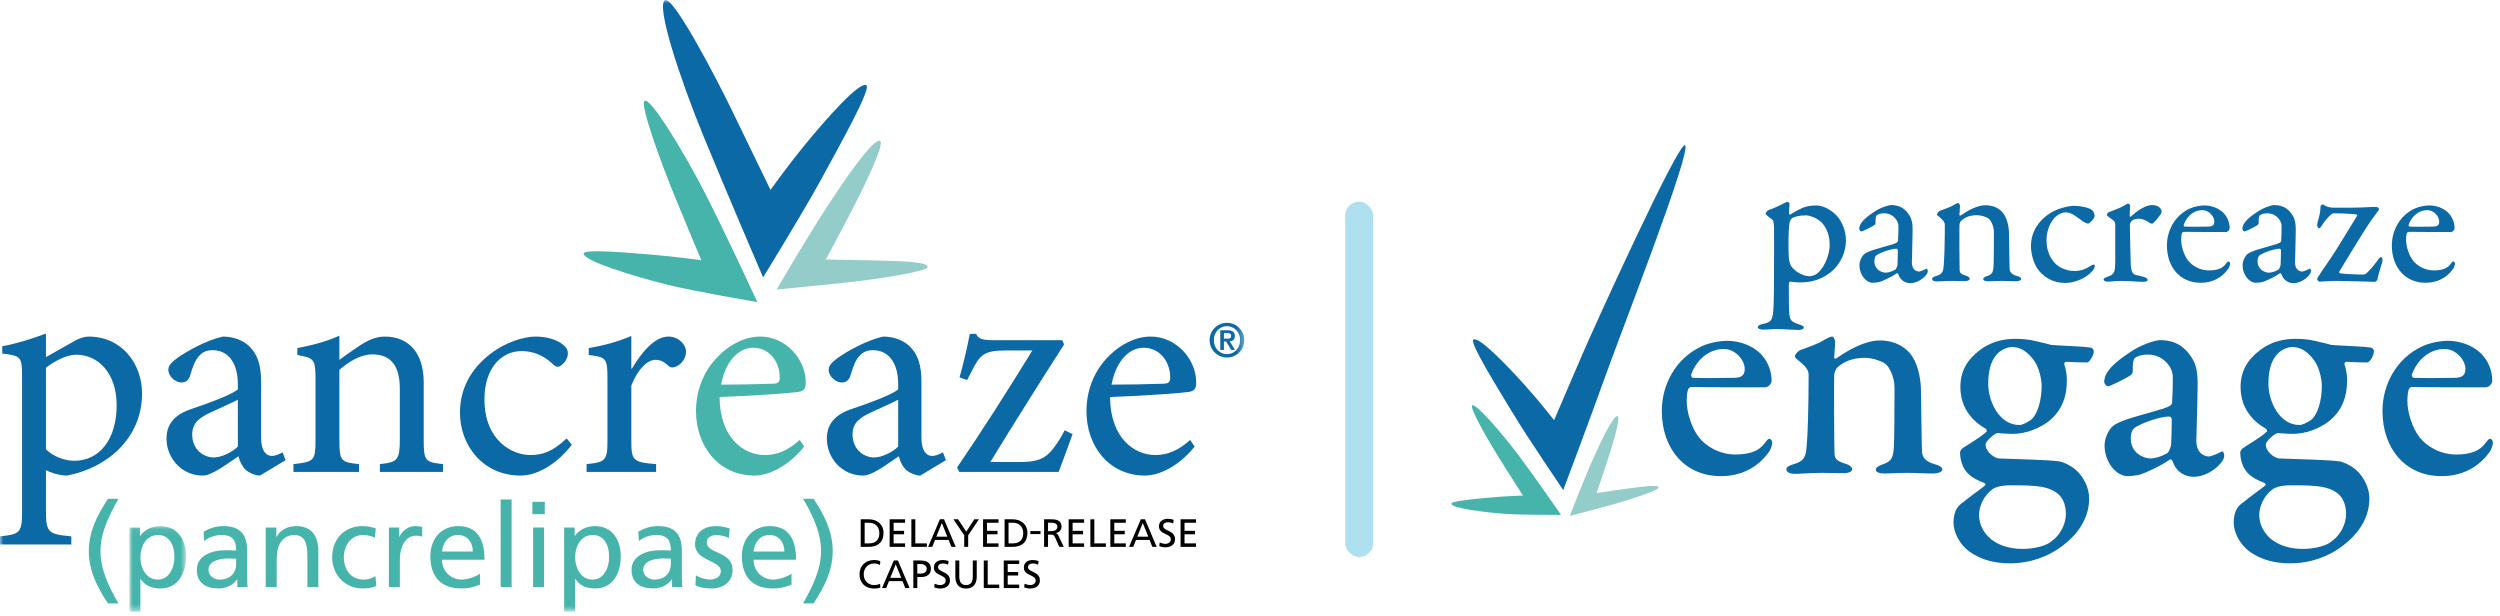 <?xml version="1.0" encoding="UTF-8"?>
<svg width="365px" height="90px" viewBox="0 0 365 90" version="1.1" xmlns="http://www.w3.org/2000/svg" xmlns:xlink="http://www.w3.org/1999/xlink">
    <title>artwork_header-logo-lockup</title>
    <defs>
        <polygon id="path-1" points="0.001 0.057 8.268 0.057 8.268 12.535 0.001 12.535"></polygon>
        <polygon id="path-3" points="0 89.289 181.672 89.289 181.672 0 0 0"></polygon>
    </defs>
    <g id="Symbols" stroke="none" stroke-width="1" fill="none" fill-rule="evenodd">
        <g id="PA-HCP-Header-Logged-In" transform="translate(-218, -30)">
            <g id="artwork_header-logo-lockup" transform="translate(218, 30)">
                <g id="Group-3">
                    <g id="Group-2" transform="translate(211.899, 21.19)">
                        <g id="Group">
                            <path d="M16.335,50.363 C16.335,50.363 20.202,40.095 22.562,33.508 C25.023,26.64 35.196,0.613 34.11,0.008 C33.165,-0.519 20.973,26.259 19.132,30.538 C17.186,35.063 14.998,40.154 14.998,40.154 C14.998,40.154 13.114,37.713 10.732,35.053 C8.13,32.147 4.024,27.905 3.22,28.387 C2.582,28.769 6.696,35.355 9.058,39.265 C11.202,42.811 16.335,50.363 16.335,50.363" id="Fill-10" fill="#0B69A5"></path>
                            <path d="M17.795,54.599 C17.795,54.599 19.317,49.673 20.419,46.575 C21.521,43.48 23.177,39.321 23.769,39.58 C24.24,39.786 23.23,44.23 22.63,46.535 C22.08,48.655 21.472,50.981 21.472,50.981 C21.472,50.981 23.532,50.536 25.368,50.143 C27.917,49.599 30.355,49.086 30.461,49.535 C30.558,49.946 26.276,51.661 23.951,52.485 C22.115,53.134 17.795,54.599 17.795,54.599" id="Fill-21" fill="#94CCCA" transform="translate(24.129, 47.084) rotate(4) translate(-24.129, -47.084) "></path>
                            <path d="M16.01,53.98 C16.01,53.98 12.277,48.567 9.777,45.234 C7.277,41.901 3.465,37.561 3.033,38.005 C2.632,38.413 5.633,43.548 7.108,45.897 C8.528,48.157 10.449,51.16 10.449,51.16 C10.449,51.16 8.013,51.242 6.136,51.411 C3.822,51.62 -0.034,51.935 0,52.356 C0.053,53.01 4.726,53.6 7.878,53.831 C10.339,54.013 16.01,53.98 16.01,53.98" id="Fill-22" fill="#47B4AB"></path>
                        </g>
                        <path d="M39.338,48.327 C42.352,48.327 44.841,47.035 46.467,44.642 C46.611,44.355 46.85,43.829 46.85,43.446 C46.85,43.255 46.707,42.872 46.419,42.872 C46.228,42.872 45.989,43.207 45.797,43.446 C44.984,44.642 43.549,45.169 41.491,45.169 C39.194,45.169 37.185,44.02 36.084,42.585 C35.079,41.245 34.362,39.044 34.362,37.369 C34.362,36.843 34.41,36.077 34.553,35.695 C34.601,35.503 34.84,35.312 34.984,35.312 C37.185,35.36 45.271,35.36 45.797,35.36 C46.324,35.36 46.754,34.738 46.754,34.451 C46.754,32.776 46.085,31.388 45.08,30.384 C43.836,29.187 41.97,28.565 40.247,28.565 C39.338,28.565 37.759,28.805 36.515,29.379 C32.735,31.149 30.725,34.977 30.725,38.805 C30.725,44.355 34.123,48.327 39.338,48.327 Z M35.271,33.972 C35.127,33.972 34.936,33.685 35.032,33.446 C35.845,31.245 37.663,29.762 39.769,29.762 C41.443,29.762 42.831,31.341 42.831,32.68 C42.831,33.685 42.257,33.972 41.204,33.972 C38.812,34.02 36.515,34.02 35.271,33.972 Z M50.152,47.992 C50.965,47.992 52.448,47.848 54.219,47.848 C55.224,47.848 56.659,47.896 57.281,47.896 C57.999,47.896 58.525,47.657 58.525,47.322 C58.525,47.035 58.142,46.7 57.664,46.556 C56.181,46.126 55.989,45.743 55.941,45.073 C55.893,44.499 55.846,34.211 55.893,33.589 C55.893,33.207 56.181,32.585 56.372,32.441 C57.185,31.723 58.382,31.053 60.391,31.053 C61.444,31.053 62.879,31.532 63.406,31.963 C63.932,32.393 64.697,33.829 64.697,35.36 L64.697,36.381 C64.695,38.56 64.682,42.8 64.602,44.116 C64.506,45.695 64.219,46.126 63.118,46.556 C62.496,46.748 61.97,47.035 61.97,47.37 C61.97,47.8 62.64,47.944 63.166,47.944 C63.788,47.944 65.367,47.848 66.564,47.848 C67.903,47.848 69.147,47.944 70.296,47.944 C71.013,47.944 71.683,47.705 71.683,47.37 C71.683,47.083 71.396,46.795 70.487,46.556 C69.291,46.221 68.812,45.599 68.717,44.882 C68.669,44.212 68.573,37.13 68.573,36.173 C68.573,33.781 67.999,31.58 66.898,30.336 C66.229,29.57 64.889,28.517 62.544,28.517 C60.487,28.517 58.094,29.809 56.181,31.149 C56.133,31.149 55.893,31.245 55.893,31.006 C55.893,30.575 56.037,29.379 56.037,28.661 C56.037,28.47 55.798,27.943 55.606,27.943 C55.367,27.943 54.841,28.183 54.314,28.517 C53.645,28.948 51.826,29.618 50.965,29.905 C50.63,30.049 50.152,30.527 50.152,30.862 C50.152,31.006 50.343,31.197 50.965,31.675 C51.97,32.537 52.161,33.015 52.161,33.542 C52.161,38.374 52.018,42.489 51.874,43.925 C51.731,45.647 51.491,46.126 49.912,46.604 C49.386,46.748 48.908,46.987 48.908,47.322 C48.908,47.752 49.434,47.992 50.152,47.992 Z M81.588,61.054 C83.406,61.054 85.942,60.671 88.526,58.997 C90.535,57.657 93.119,55.217 93.119,51.58 C93.119,50.241 92.449,48.47 91.062,47.322 C90.248,46.652 89.196,46.221 88.765,46.173 C87.234,45.934 82.066,45.838 79.913,45.743 C79.387,45.695 77.999,44.882 77.999,43.685 C77.999,43.303 78.956,42.393 79.435,42.154 C79.578,42.011 79.817,42.011 80.105,42.058 C80.439,42.106 81.54,42.154 81.827,42.154 C82.975,42.154 85.081,41.915 87.186,40.336 C89.004,38.901 89.866,36.939 89.866,34.307 C89.866,33.494 89.722,32.68 89.483,32.01 C89.435,31.867 89.578,31.628 89.77,31.628 C90.966,31.723 92.593,31.723 92.88,31.723 C93.071,31.723 93.789,30.814 93.789,30.096 C93.789,29.905 93.646,29.618 93.358,29.57 C92.402,29.379 88.909,29.283 87.808,29.187 C87.473,29.187 87.043,28.996 86.516,28.9 C85.129,28.565 84.172,28.278 82.306,28.278 C80.296,28.278 78.573,28.852 77.186,29.905 C75.32,31.293 74.315,33.015 74.315,35.312 C74.315,38.805 76.612,40.623 77.999,41.389 C78.143,41.532 78.238,41.724 78.143,41.819 C77.377,42.633 75.176,43.829 74.506,44.355 C74.411,44.451 74.267,44.738 74.267,44.834 C74.267,46.413 74.937,47.705 75.942,48.374 C76.564,48.853 77.473,49.188 77.856,49.331 C77.951,49.475 78.047,49.571 77.951,49.666 C77.329,50.193 75.846,51.197 74.698,52.154 C74.219,52.489 73.31,53.111 73.31,55.121 C73.31,56.509 74.171,58.231 75.559,59.284 C77.521,60.719 79.674,61.054 81.588,61.054 Z M82.928,40.862 C79.961,40.862 78.382,37.369 78.382,34.881 C78.382,32.728 78.861,31.436 79.578,30.623 C80.009,30.049 81.014,29.474 81.875,29.474 C83.167,29.474 84.219,30.24 85.129,31.532 C85.894,32.632 86.181,34.355 86.181,35.168 C86.181,37.178 85.607,39.427 84.507,40.192 C83.837,40.623 83.263,40.862 82.928,40.862 Z M83.406,58.949 C81.684,58.949 80.009,58.518 78.765,57.513 C77.76,56.652 77.042,55.456 77.042,53.973 C77.042,52.824 77.664,51.197 79.052,50.193 C79.339,50.001 80.152,49.666 81.588,49.666 C83.693,49.666 85.081,49.666 86.468,49.953 C87.617,50.193 88.526,50.719 89.004,51.389 C89.578,52.107 89.722,53.207 89.722,53.829 C89.722,55.169 89.052,56.987 87.186,58.135 C86.516,58.518 85.129,58.949 83.406,58.949 Z M108.383,48.422 C110.679,48.422 112.833,46.317 112.833,45.408 C112.833,45.36 112.833,45.025 112.737,44.882 C112.641,44.738 112.593,44.69 112.45,44.738 C111.876,45.073 110.823,45.456 110.632,45.456 C110.153,45.456 108.766,45.169 108.766,43.159 C108.766,42.633 108.957,36.699 108.957,34.833 C108.957,32.776 108.622,31.771 107.952,30.814 C107.234,29.762 105.99,28.47 103.502,28.47 C102.641,28.47 100.488,29.235 99.005,30.288 C96.612,31.867 95.32,33.207 95.32,34.546 C95.32,34.833 95.607,35.216 95.894,35.216 C96.134,35.216 98.765,33.924 99.244,33.542 C99.339,33.446 99.483,33.207 99.483,33.063 C99.435,31.963 99.579,31.197 99.818,31.053 C100.153,30.814 100.775,30.575 101.684,30.575 C104.029,30.575 105.321,32.537 105.321,33.733 C105.368,34.307 105.273,37.178 105.225,37.609 C105.225,37.896 104.938,38.135 103.933,38.47 C102.88,38.805 98.957,39.857 98.191,40.192 C97.521,40.479 96.756,40.719 96.277,41.341 C95.751,42.011 95.368,42.968 95.368,43.829 C95.368,46.269 97.043,48.327 98.765,48.327 C99.1,48.327 100.201,48.231 100.727,48.039 C101.253,47.848 103.263,47.035 104.938,45.886 C105.033,45.838 105.225,45.982 105.273,46.078 C105.847,47.848 107.234,48.422 108.383,48.422 Z M102.067,45.743 C101.11,45.743 99.196,44.977 99.196,42.872 C99.196,41.676 99.579,41.341 100.105,41.054 C101.301,40.384 103.598,39.618 104.842,39.618 C104.986,39.618 105.177,39.857 105.177,40.001 C105.177,41.102 105.129,42.824 105.081,43.829 C105.033,43.972 104.794,44.834 104.507,44.977 C103.694,45.456 102.737,45.743 102.067,45.743 Z M122.498,61.054 C124.316,61.054 126.852,60.671 129.436,58.997 C131.446,57.657 134.029,55.217 134.029,51.58 C134.029,50.241 133.359,48.47 131.972,47.322 C131.158,46.652 130.106,46.221 129.675,46.173 C128.144,45.934 122.976,45.838 120.823,45.743 C120.297,45.695 118.909,44.882 118.909,43.685 C118.909,43.303 119.866,42.393 120.345,42.154 C120.488,42.011 120.728,42.011 121.015,42.058 C121.35,42.106 122.45,42.154 122.737,42.154 C123.886,42.154 125.991,41.915 128.096,40.336 C129.914,38.901 130.776,36.939 130.776,34.307 C130.776,33.494 130.632,32.68 130.393,32.01 C130.345,31.867 130.489,31.628 130.68,31.628 C131.876,31.723 133.503,31.723 133.79,31.723 C133.982,31.723 134.699,30.814 134.699,30.096 C134.699,29.905 134.556,29.618 134.269,29.57 C133.312,29.379 129.819,29.283 128.718,29.187 C128.383,29.187 127.953,28.996 127.426,28.9 C126.039,28.565 125.082,28.278 123.216,28.278 C121.206,28.278 119.484,28.852 118.096,29.905 C116.23,31.293 115.225,33.015 115.225,35.312 C115.225,38.805 117.522,40.623 118.909,41.389 C119.053,41.532 119.149,41.724 119.053,41.819 C118.287,42.633 116.086,43.829 115.416,44.355 C115.321,44.451 115.177,44.738 115.177,44.834 C115.177,46.413 115.847,47.705 116.852,48.374 C117.474,48.853 118.383,49.188 118.766,49.331 C118.862,49.475 118.957,49.571 118.862,49.666 C118.239,50.193 116.756,51.197 115.608,52.154 C115.129,52.489 114.22,53.111 114.22,55.121 C114.22,56.509 115.082,58.231 116.469,59.284 C118.431,60.719 120.584,61.054 122.498,61.054 Z M123.838,40.862 C120.871,40.862 119.292,37.369 119.292,34.881 C119.292,32.728 119.771,31.436 120.488,30.623 C120.919,30.049 121.924,29.474 122.785,29.474 C124.077,29.474 125.13,30.24 126.039,31.532 C126.804,32.632 127.091,34.355 127.091,35.168 C127.091,37.178 126.517,39.427 125.417,40.192 C124.747,40.623 124.173,40.862 123.838,40.862 Z M124.316,58.949 C122.594,58.949 120.919,58.518 119.675,57.513 C118.67,56.652 117.952,55.456 117.952,53.973 C117.952,52.824 118.574,51.197 119.962,50.193 C120.249,50.001 121.063,49.666 122.498,49.666 C124.603,49.666 125.991,49.666 127.378,49.953 C128.527,50.193 129.436,50.719 129.914,51.389 C130.489,52.107 130.632,53.207 130.632,53.829 C130.632,55.169 129.962,56.987 128.096,58.135 C127.426,58.518 126.039,58.949 124.316,58.949 Z M144.556,48.327 C147.57,48.327 150.058,47.035 151.685,44.642 C151.829,44.355 152.068,43.829 152.068,43.446 C152.068,43.255 151.925,42.872 151.637,42.872 C151.446,42.872 151.207,43.207 151.015,43.446 C150.202,44.642 148.767,45.169 146.709,45.169 C144.412,45.169 142.403,44.02 141.302,42.585 C140.297,41.245 139.58,39.044 139.58,37.369 C139.58,36.843 139.628,36.077 139.771,35.695 C139.819,35.503 140.058,35.312 140.202,35.312 C142.403,35.36 150.489,35.36 151.015,35.36 C151.542,35.36 151.972,34.738 151.972,34.451 C151.972,32.776 151.303,31.388 150.298,30.384 C149.054,29.187 147.188,28.565 145.465,28.565 C144.556,28.565 142.977,28.805 141.733,29.379 C137.953,31.149 135.943,34.977 135.943,38.805 C135.943,44.355 139.341,48.327 144.556,48.327 Z M140.489,33.972 C140.345,33.972 140.154,33.685 140.25,33.446 C141.063,31.245 142.881,29.762 144.987,29.762 C146.661,29.762 148.049,31.341 148.049,32.68 C148.049,33.685 147.475,33.972 146.422,33.972 C144.03,34.02 141.733,34.02 140.489,33.972 Z" id="engage" fill="#0B69A5" fill-rule="nonzero"></path>
                        <path d="M50.719,26.986 C51.074,26.986 51.457,26.85 51.457,26.631 C51.457,26.439 51.211,26.303 50.664,26.139 C49.625,25.811 49.434,25.455 49.352,24.717 C49.27,23.979 49.27,22.666 49.27,20.288 C49.27,20.151 49.352,19.932 49.461,19.932 C49.789,19.987 50.364,20.042 50.938,20.042 C52.113,20.042 53.754,19.823 55.258,18.647 C56.953,17.362 57.609,15.421 57.609,13.917 C57.609,12.413 56.98,11.101 56.297,10.335 C55.504,9.46 54.273,8.804 53.262,8.804 C52.469,8.804 51.703,8.968 51.266,9.159 C50.883,9.324 50.145,9.706 49.516,10.116 C49.407,10.198 49.297,10.062 49.297,9.98 C49.325,9.542 49.325,9.05 49.379,8.585 C49.379,8.476 49.161,8.257 49.078,8.257 C49.024,8.257 48.805,8.367 48.532,8.503 C47.985,8.804 46.754,9.351 46.29,9.488 C46.153,9.542 45.879,9.87 45.879,9.98 C45.879,10.144 46.235,10.417 46.891,10.909 C46.973,10.964 47.083,11.128 47.11,12.167 C47.137,13.671 47.11,15.913 47.11,17.772 C47.11,20.561 47.083,22.776 47.028,23.705 C46.918,25.565 46.782,25.838 45.36,26.139 C44.923,26.221 44.731,26.439 44.731,26.549 C44.731,26.822 45.114,26.932 45.524,26.932 C46.426,26.932 46.727,26.85 47.383,26.85 C48.45,26.85 50.09,26.986 50.719,26.986 Z M52.25,19.139 C51.594,19.139 50.309,18.674 49.598,17.635 C49.434,17.389 49.325,16.925 49.27,16.432 C49.188,15.229 49.188,12.413 49.352,11.511 C49.407,11.073 49.571,10.8 49.68,10.718 C50.008,10.472 50.746,10.253 51.731,10.253 C52.332,10.253 53.426,10.636 54.109,11.347 C55.203,12.55 55.23,14.026 55.23,14.655 C55.23,15.475 54.793,17.581 53.426,18.729 C53.07,19.03 52.551,19.139 52.25,19.139 Z M67.015,20.151 C68.327,20.151 69.557,18.948 69.557,18.428 C69.557,18.401 69.557,18.21 69.503,18.128 C69.448,18.046 69.421,18.018 69.339,18.046 C69.011,18.237 68.409,18.456 68.3,18.456 C68.026,18.456 67.233,18.292 67.233,17.143 C67.233,16.843 67.343,13.452 67.343,12.386 C67.343,11.21 67.151,10.636 66.769,10.089 C66.358,9.488 65.648,8.749 64.226,8.749 C63.734,8.749 62.503,9.187 61.656,9.788 C60.289,10.691 59.55,11.456 59.55,12.222 C59.55,12.386 59.714,12.605 59.878,12.605 C60.015,12.605 61.519,11.866 61.792,11.648 C61.847,11.593 61.929,11.456 61.929,11.374 C61.902,10.745 61.984,10.308 62.121,10.226 C62.312,10.089 62.667,9.952 63.187,9.952 C64.527,9.952 65.265,11.073 65.265,11.757 C65.292,12.085 65.237,13.726 65.21,13.972 C65.21,14.136 65.046,14.272 64.472,14.464 C63.87,14.655 61.628,15.257 61.191,15.448 C60.808,15.612 60.371,15.749 60.097,16.104 C59.796,16.487 59.578,17.034 59.578,17.526 C59.578,18.921 60.535,20.096 61.519,20.096 C61.71,20.096 62.339,20.042 62.64,19.932 C62.941,19.823 64.089,19.358 65.046,18.702 C65.101,18.674 65.21,18.756 65.237,18.811 C65.566,19.823 66.358,20.151 67.015,20.151 Z M63.406,18.62 C62.859,18.62 61.765,18.182 61.765,16.979 C61.765,16.296 61.984,16.104 62.285,15.94 C62.968,15.557 64.281,15.12 64.991,15.12 C65.073,15.12 65.183,15.257 65.183,15.339 C65.183,15.968 65.155,16.952 65.128,17.526 C65.101,17.608 64.964,18.1 64.8,18.182 C64.335,18.456 63.788,18.62 63.406,18.62 Z M70.897,19.905 C71.362,19.905 72.21,19.823 73.221,19.823 C73.795,19.823 74.616,19.85 74.971,19.85 C75.381,19.85 75.682,19.713 75.682,19.522 C75.682,19.358 75.463,19.167 75.19,19.085 C74.342,18.838 74.233,18.62 74.206,18.237 C74.178,17.909 74.151,12.03 74.178,11.675 C74.178,11.456 74.342,11.101 74.452,11.019 C74.916,10.609 75.6,10.226 76.748,10.226 C77.35,10.226 78.17,10.499 78.471,10.745 C78.772,10.991 79.209,11.812 79.209,12.687 C79.209,13.479 79.209,16.788 79.154,17.69 C79.1,18.592 78.936,18.838 78.307,19.085 C77.951,19.194 77.651,19.358 77.651,19.549 C77.651,19.795 78.033,19.877 78.334,19.877 C78.69,19.877 79.592,19.823 80.275,19.823 C81.041,19.823 81.752,19.877 82.408,19.877 C82.818,19.877 83.201,19.741 83.201,19.549 C83.201,19.385 83.037,19.221 82.517,19.085 C81.834,18.893 81.561,18.538 81.506,18.128 C81.478,17.745 81.424,13.698 81.424,13.151 C81.424,11.784 81.096,10.527 80.467,9.816 C80.084,9.378 79.318,8.777 77.979,8.777 C76.803,8.777 75.436,9.515 74.342,10.281 C74.315,10.281 74.178,10.335 74.178,10.198 C74.178,9.952 74.26,9.269 74.26,8.859 C74.26,8.749 74.124,8.449 74.014,8.449 C73.877,8.449 73.577,8.585 73.276,8.777 C72.893,9.023 71.854,9.406 71.362,9.57 C71.171,9.652 70.897,9.925 70.897,10.116 C70.897,10.198 71.007,10.308 71.362,10.581 C71.936,11.073 72.046,11.347 72.046,11.648 C72.046,14.409 71.964,16.761 71.882,17.581 C71.799,18.565 71.663,18.838 70.761,19.112 C70.46,19.194 70.186,19.331 70.186,19.522 C70.186,19.768 70.487,19.905 70.897,19.905 Z M89.572,20.124 C91.048,20.124 92.634,19.44 93.564,18.401 C93.782,18.182 93.946,17.882 93.946,17.581 C93.946,17.444 93.728,17.362 93.454,17.553 C92.716,18.046 91.95,18.374 90.993,18.374 C89.544,18.374 88.287,17.69 87.658,16.624 C87.521,16.46 86.892,15.503 86.892,13.89 C86.892,12.659 87.302,11.484 88.013,10.663 C88.451,10.144 89.216,9.816 89.599,9.816 C90.529,9.816 91.021,10.281 91.896,10.909 C92.333,11.265 92.798,11.456 92.989,11.456 C93.099,11.456 93.919,10.773 93.919,10.335 C93.919,10.116 93.782,9.679 93.509,9.46 C92.989,9.077 91.759,8.859 90.911,8.859 C90.118,8.859 88.341,9.269 87.302,10.007 C85.689,11.073 84.623,12.714 84.623,14.737 C84.623,15.886 85.006,17.143 85.498,17.936 C86.318,19.194 87.794,20.124 89.572,20.124 Z M100.973,19.959 C101.411,19.959 101.657,19.85 101.657,19.686 C101.657,19.577 101.575,19.385 101.137,19.249 C100.754,19.139 100.235,19.003 99.907,18.948 C99.442,18.838 99.251,18.319 99.196,17.526 C99.169,17.116 99.059,12.222 99.059,11.675 C99.059,11.484 99.141,11.265 99.333,11.073 C99.579,10.8 99.989,10.745 100.399,10.745 C100.946,10.745 101.657,11.101 101.957,11.374 C102.039,11.429 102.313,11.484 102.368,11.456 C102.559,11.374 103.215,10.581 103.543,10.116 C103.625,9.98 103.707,9.788 103.707,9.706 C103.707,9.46 103.434,8.749 102.286,8.749 C101.438,8.749 100.235,9.46 99.196,10.445 C99.169,10.499 99.032,10.445 99.032,10.335 C99.032,9.816 99.087,9.324 99.087,8.831 C99.087,8.749 98.95,8.531 98.813,8.531 C98.731,8.531 98.567,8.613 98.239,8.831 C97.911,9.023 96.981,9.433 96.052,9.761 C95.778,9.843 95.696,10.144 95.696,10.198 C95.696,10.308 96.052,10.527 96.653,10.991 C96.927,11.183 96.927,11.538 96.927,11.866 L96.927,16.952 C96.899,18.592 96.817,18.866 95.778,19.221 C95.587,19.303 95.231,19.413 95.231,19.577 C95.231,19.823 95.505,19.932 95.806,19.932 C96.462,19.932 96.845,19.823 97.61,19.823 C99.196,19.823 100.262,19.959 100.973,19.959 Z M109.394,20.096 C111.117,20.096 112.539,19.358 113.468,17.991 C113.55,17.827 113.687,17.526 113.687,17.307 C113.687,17.198 113.605,16.979 113.441,16.979 C113.332,16.979 113.195,17.171 113.086,17.307 C112.621,17.991 111.801,18.292 110.625,18.292 C109.312,18.292 108.164,17.635 107.535,16.815 C106.961,16.05 106.551,14.792 106.551,13.835 C106.551,13.534 106.578,13.097 106.66,12.878 C106.688,12.769 106.824,12.659 106.906,12.659 C108.164,12.687 112.785,12.687 113.086,12.687 C113.386,12.687 113.632,12.331 113.632,12.167 C113.632,11.21 113.25,10.417 112.675,9.843 C111.965,9.159 110.898,8.804 109.914,8.804 C109.394,8.804 108.492,8.941 107.781,9.269 C105.621,10.281 104.473,12.468 104.473,14.655 C104.473,17.827 106.414,20.096 109.394,20.096 Z M107.07,11.894 C106.988,11.894 106.879,11.73 106.934,11.593 C107.398,10.335 108.437,9.488 109.641,9.488 C110.597,9.488 111.39,10.39 111.39,11.155 C111.39,11.73 111.062,11.894 110.461,11.894 C109.094,11.921 107.781,11.921 107.07,11.894 Z M122.956,20.151 C124.268,20.151 125.499,18.948 125.499,18.428 C125.499,18.401 125.499,18.21 125.444,18.128 C125.389,18.046 125.362,18.018 125.28,18.046 C124.952,18.237 124.35,18.456 124.241,18.456 C123.968,18.456 123.175,18.292 123.175,17.143 C123.175,16.843 123.284,13.452 123.284,12.386 C123.284,11.21 123.093,10.636 122.71,10.089 C122.3,9.488 121.589,8.749 120.167,8.749 C119.675,8.749 118.445,9.187 117.597,9.788 C116.23,10.691 115.492,11.456 115.492,12.222 C115.492,12.386 115.656,12.605 115.82,12.605 C115.956,12.605 117.46,11.866 117.734,11.648 C117.788,11.593 117.87,11.456 117.87,11.374 C117.843,10.745 117.925,10.308 118.062,10.226 C118.253,10.089 118.609,9.952 119.128,9.952 C120.468,9.952 121.206,11.073 121.206,11.757 C121.233,12.085 121.179,13.726 121.151,13.972 C121.151,14.136 120.987,14.272 120.413,14.464 C119.812,14.655 117.57,15.257 117.132,15.448 C116.749,15.612 116.312,15.749 116.038,16.104 C115.738,16.487 115.519,17.034 115.519,17.526 C115.519,18.921 116.476,20.096 117.46,20.096 C117.652,20.096 118.281,20.042 118.581,19.932 C118.882,19.823 120.03,19.358 120.987,18.702 C121.042,18.674 121.151,18.756 121.179,18.811 C121.507,19.823 122.3,20.151 122.956,20.151 Z M119.347,18.62 C118.8,18.62 117.706,18.182 117.706,16.979 C117.706,16.296 117.925,16.104 118.226,15.94 C118.909,15.557 120.222,15.12 120.933,15.12 C121.015,15.12 121.124,15.257 121.124,15.339 C121.124,15.968 121.097,16.952 121.069,17.526 C121.042,17.608 120.905,18.1 120.741,18.182 C120.276,18.456 119.73,18.62 119.347,18.62 Z M134.822,19.959 C134.959,19.959 135.178,19.741 135.205,19.631 C135.369,18.674 135.861,17.335 135.943,16.897 C135.971,16.733 135.943,16.35 135.697,16.35 C135.588,16.35 135.369,16.569 135.15,16.952 C134.658,17.608 134.111,18.237 133.756,18.565 C133.565,18.784 133.373,18.893 133.1,18.893 C132.006,18.893 129.955,18.784 129.737,18.702 C129.655,18.674 129.545,18.538 129.655,18.428 C130.803,16.542 133.072,12.796 133.811,11.702 C134.467,10.691 134.959,10.116 135.369,9.515 C135.451,9.406 135.424,9.214 135.314,9.132 C135.205,9.05 135.15,9.023 135.041,9.023 C134.439,8.995 133.236,9.132 131.241,9.132 L128.725,9.132 C128.233,9.132 127.631,8.941 127.276,8.667 C127.249,8.64 127.139,8.64 127.003,8.777 C126.893,8.859 126.893,8.941 126.893,9.023 C126.893,9.488 126.784,10.171 126.62,10.718 C126.483,11.128 126.428,11.429 126.401,11.675 C126.401,11.866 126.565,12.14 126.674,12.14 C126.866,12.14 127.003,11.866 127.112,11.702 C127.604,10.882 128.506,9.952 128.752,9.952 C130.01,9.952 131.951,10.062 132.143,10.116 C132.225,10.144 132.279,10.253 132.225,10.335 C130.94,12.413 129.081,15.53 128.288,16.651 C127.467,17.827 126.401,19.385 126.401,19.549 C126.401,19.713 126.647,19.932 126.756,19.932 C127.385,19.905 128.124,19.823 129.327,19.823 C130.639,19.823 134.631,19.959 134.822,19.959 Z M142.232,20.096 C143.954,20.096 145.376,19.358 146.306,17.991 C146.388,17.827 146.525,17.526 146.525,17.307 C146.525,17.198 146.443,16.979 146.278,16.979 C146.169,16.979 146.032,17.171 145.923,17.307 C145.458,17.991 144.638,18.292 143.462,18.292 C142.15,18.292 141.002,17.635 140.373,16.815 C139.798,16.05 139.388,14.792 139.388,13.835 C139.388,13.534 139.416,13.097 139.498,12.878 C139.525,12.769 139.662,12.659 139.744,12.659 C141.002,12.687 145.622,12.687 145.923,12.687 C146.224,12.687 146.47,12.331 146.47,12.167 C146.47,11.21 146.087,10.417 145.513,9.843 C144.802,9.159 143.736,8.804 142.751,8.804 C142.232,8.804 141.33,8.941 140.619,9.269 C138.459,10.281 137.31,12.468 137.31,14.655 C137.31,17.827 139.252,20.096 142.232,20.096 Z M139.908,11.894 C139.826,11.894 139.716,11.73 139.771,11.593 C140.236,10.335 141.275,9.488 142.478,9.488 C143.435,9.488 144.228,10.39 144.228,11.155 C144.228,11.73 143.9,11.894 143.298,11.894 C141.931,11.921 140.619,11.921 139.908,11.894 Z" id="pancreaze" fill="#0B69A5" fill-rule="nonzero"></path>
                    </g>
                    <g id="Group-60">
                        <path d="M15.762,88.096 C14.21,85.778 12.966,83.323 12.966,80.459 C12.966,77.544 14.227,75.192 15.762,72.822 L17.296,72.822 C15.983,75.157 14.671,77.714 14.671,80.459 C14.671,83.203 15.932,85.778 17.296,88.096 L15.762,88.096 Z" id="Fill-1" fill="#47B4AB"></path>
                        <g id="Group-5" transform="translate(18.897, 76.754)">
                            <mask id="mask-2" fill="white">
                                <use xlink:href="#path-1"></use>
                            </mask>
                            <g id="Clip-4"></g>
                            <path d="M4.177,1.353 C2.439,1.353 1.604,3.007 1.604,4.626 C1.604,6.075 2.353,7.864 4.16,7.864 C5.882,7.864 6.598,5.938 6.564,4.575 C6.598,3.007 5.916,1.353 4.177,1.353 L4.177,1.353 Z M0.001,0.262 L1.535,0.262 L1.535,1.489 L1.57,1.489 C1.995,0.842 2.984,0.057 4.518,0.057 C7.041,0.057 8.268,2.12 8.268,4.455 C8.268,6.842 7.16,9.16 4.535,9.16 C3.001,9.16 2.132,8.564 1.638,7.762 L1.604,7.762 L1.604,12.535 L0.001,12.535 L0.001,0.262 Z" id="Fill-3" fill="#47B4AB" mask="url(#mask-2)"></path>
                        </g>
                        <path d="M34.48,81.567 C34.139,81.567 33.798,81.533 33.457,81.533 C32.588,81.533 30.44,81.669 30.44,83.204 C30.44,84.124 31.326,84.618 32.059,84.618 C33.644,84.618 34.48,83.629 34.48,82.334 L34.48,81.567 Z M29.724,77.629 C30.525,77.152 31.48,76.811 32.588,76.811 C35.076,76.811 36.082,78.039 36.082,80.408 L36.082,84.004 C36.082,84.993 36.116,85.453 36.15,85.709 L34.65,85.709 L34.65,84.584 L34.616,84.584 C34.241,85.112 33.389,85.914 31.923,85.914 C30.048,85.914 28.735,85.095 28.735,83.204 C28.735,81.021 31.122,80.34 32.775,80.34 C33.406,80.34 33.849,80.34 34.48,80.374 C34.48,78.873 33.934,78.107 32.332,78.107 C31.429,78.107 30.457,78.447 29.809,78.993 L29.724,77.629 Z" id="Fill-6" fill="#47B4AB"></path>
                        <path d="M38.793,77.016 L40.345,77.016 L40.345,78.397 L40.379,78.397 C40.856,77.408 42.015,76.811 43.225,76.811 C45.476,76.811 46.481,78.209 46.481,80.544 L46.481,85.709 L44.879,85.709 L44.879,81.209 C44.879,79.18 44.436,78.192 43.038,78.107 C41.214,78.107 40.396,79.573 40.396,81.686 L40.396,85.709 L38.793,85.709 L38.793,77.016 Z" id="Fill-8" fill="#47B4AB"></path>
                        <path d="M54.733,78.482 C54.119,78.226 53.505,78.107 52.994,78.107 C51.204,78.107 50.198,79.709 50.198,81.362 C50.198,82.914 51.034,84.618 53.096,84.618 C53.642,84.618 54.323,84.447 54.818,84.124 L54.937,85.556 C54.272,85.863 53.505,85.914 52.926,85.914 C50.301,85.914 48.494,83.851 48.494,81.362 C48.494,78.72 50.267,76.811 52.926,76.811 C53.573,76.811 54.409,76.964 54.869,77.152 L54.733,78.482 Z" id="Fill-10" fill="#47B4AB"></path>
                        <path d="M56.778,77.016 L58.279,77.016 L58.279,78.362 L58.313,78.362 C58.739,77.459 59.66,76.811 60.58,76.811 C61.057,76.811 61.296,76.862 61.637,76.93 L61.637,78.362 C61.347,78.243 61.023,78.209 60.75,78.209 C59.318,78.209 58.381,79.573 58.381,81.754 L58.381,85.709 L56.778,85.709 L56.778,77.016 Z" id="Fill-12" fill="#47B4AB"></path>
                        <path d="M69.035,80.527 C69.035,79.198 68.251,78.107 66.87,78.107 C65.302,78.107 64.654,79.402 64.535,80.527 L69.035,80.527 Z M70.075,85.351 C69.461,85.573 68.762,85.914 67.331,85.914 C64.245,85.914 62.831,84.039 62.831,81.209 C62.831,78.635 64.45,76.811 66.904,76.811 C69.802,76.811 70.74,78.925 70.74,81.72 L64.535,81.72 C64.535,83.442 65.882,84.618 67.398,84.618 C68.455,84.618 69.683,84.072 70.075,83.749 L70.075,85.351 Z" id="Fill-14" fill="#47B4AB"></path>
                        <mask id="mask-4" fill="white">
                            <use xlink:href="#path-3"></use>
                        </mask>
                        <g id="Clip-17"></g>
                        <polygon id="Fill-16" fill="#47B4AB" mask="url(#mask-4)" points="73.093 85.709 74.695 85.709 74.695 72.924 73.093 72.924"></polygon>
                        <path d="M77.833,85.709 L79.435,85.709 L79.435,77.015 L77.833,77.015 L77.833,85.709 Z M77.73,75.072 L79.537,75.072 L79.537,73.265 L77.73,73.265 L77.73,75.072 Z" id="Fill-18" fill="#47B4AB" mask="url(#mask-4)"></path>
                        <path d="M86.543,78.107 C84.805,78.107 83.97,79.76 83.97,81.379 C83.97,82.828 84.719,84.618 86.526,84.618 C88.248,84.618 88.964,82.692 88.93,81.328 C88.964,79.76 88.282,78.107 86.543,78.107 L86.543,78.107 Z M82.367,77.016 L83.901,77.016 L83.901,78.242 L83.935,78.242 C84.361,77.595 85.35,76.811 86.884,76.811 C89.407,76.811 90.634,78.873 90.634,81.209 C90.634,83.596 89.527,85.914 86.901,85.914 C85.367,85.914 84.498,85.317 84.004,84.516 L83.97,84.516 L83.97,89.289 L82.367,89.289 L82.367,77.016 Z" id="Fill-19" fill="#47B4AB" mask="url(#mask-4)"></path>
                        <path d="M97.948,81.567 C97.607,81.567 97.267,81.533 96.926,81.533 C96.056,81.533 93.908,81.669 93.908,83.204 C93.908,84.124 94.795,84.618 95.528,84.618 C97.113,84.618 97.948,83.629 97.948,82.334 L97.948,81.567 Z M93.193,77.629 C93.993,77.152 94.948,76.811 96.056,76.811 C98.545,76.811 99.551,78.039 99.551,80.408 L99.551,84.004 C99.551,84.993 99.585,85.453 99.619,85.709 L98.119,85.709 L98.119,84.584 L98.084,84.584 C97.709,85.112 96.857,85.914 95.391,85.914 C93.516,85.914 92.204,85.095 92.204,83.204 C92.204,81.021 94.59,80.34 96.244,80.34 C96.874,80.34 97.317,80.34 97.948,80.374 C97.948,78.873 97.403,78.107 95.801,78.107 C94.897,78.107 93.926,78.447 93.278,78.993 L93.193,77.629 Z" id="Fill-20" fill="#47B4AB" mask="url(#mask-4)"></path>
                        <path d="M101.614,84.005 C102.245,84.414 103.148,84.618 103.609,84.618 C104.341,84.618 105.245,84.311 105.245,83.374 C105.245,81.788 101.478,81.925 101.478,79.487 C101.478,77.681 102.825,76.811 104.546,76.811 C105.296,76.811 105.91,76.964 106.54,77.152 L106.404,78.55 C106.046,78.328 105.092,78.106 104.716,78.106 C103.899,78.106 103.183,78.447 103.183,79.163 C103.183,80.936 106.95,80.424 106.95,83.203 C106.95,85.061 105.466,85.914 103.916,85.914 C103.097,85.914 102.262,85.829 101.529,85.436 L101.614,84.005 Z" id="Fill-21" fill="#47B4AB" mask="url(#mask-4)"></path>
                        <path d="M114.519,80.527 C114.519,79.198 113.735,78.107 112.354,78.107 C110.786,78.107 110.138,79.402 110.018,80.527 L114.519,80.527 Z M115.558,85.351 C114.945,85.573 114.246,85.914 112.814,85.914 C109.729,85.914 108.314,84.039 108.314,81.209 C108.314,78.635 109.933,76.811 112.388,76.811 C115.286,76.811 116.223,78.925 116.223,81.72 L110.018,81.72 C110.018,83.442 111.365,84.618 112.882,84.618 C113.939,84.618 115.166,84.072 115.558,83.749 L115.558,85.351 Z" id="Fill-22" fill="#47B4AB" mask="url(#mask-4)"></path>
                        <path d="M118.781,72.822 C120.332,75.141 121.576,77.596 121.576,80.459 C121.576,83.374 120.315,85.726 118.781,88.096 L117.247,88.096 C118.56,85.761 119.872,83.203 119.872,80.459 C119.872,77.714 118.611,75.141 117.247,72.822 L118.781,72.822 Z" id="Fill-23" fill="#47B4AB" mask="url(#mask-4)"></path>
                        <path d="M126.24,79.334 L126.846,79.334 C127.838,79.334 128.385,78.855 128.385,77.817 C128.385,76.877 127.746,76.323 126.915,76.323 L126.24,76.323 L126.24,79.334 Z M125.663,75.815 L126.852,75.815 C128.046,75.815 128.997,76.553 128.997,77.794 C128.997,79.144 128.178,79.842 126.852,79.842 L125.663,79.842 L125.663,75.815 Z" id="Fill-24" fill="#000000" mask="url(#mask-4)"></path>
                        <polygon id="Fill-25" fill="#000000" mask="url(#mask-4)" points="129.889 75.815 132.145 75.815 132.145 76.323 130.466 76.323 130.466 77.499 131.995 77.499 131.995 78.007 130.466 78.007 130.466 79.334 132.145 79.334 132.145 79.841 129.889 79.841"></polygon>
                        <polygon id="Fill-26" fill="#000000" mask="url(#mask-4)" points="133.061 75.815 133.637 75.815 133.637 79.334 135.322 79.334 135.322 79.841 133.061 79.841"></polygon>
                        <path d="M137.507,76.357 L136.705,78.353 L138.309,78.353 L137.507,76.357 Z M137.225,75.815 L137.83,75.815 L139.532,79.841 L138.903,79.841 L138.494,78.826 L136.521,78.826 L136.112,79.841 L135.506,79.841 L137.225,75.815 Z" id="Fill-27" fill="#000000" mask="url(#mask-4)"></path>
                        <polygon id="Fill-28" fill="#000000" mask="url(#mask-4)" points="140.777 78.157 139.202 75.815 139.877 75.815 141.078 77.62 142.249 75.815 142.923 75.815 141.354 78.157 141.354 79.841 140.777 79.841"></polygon>
                        <polygon id="Fill-29" fill="#000000" mask="url(#mask-4)" points="143.527 75.815 145.783 75.815 145.783 76.323 144.104 76.323 144.104 77.499 145.633 77.499 145.633 78.007 144.104 78.007 144.104 79.334 145.783 79.334 145.783 79.841 143.527 79.841"></polygon>
                        <path d="M147.247,79.334 L147.852,79.334 C148.845,79.334 149.393,78.855 149.393,77.817 C149.393,76.877 148.752,76.323 147.922,76.323 L147.247,76.323 L147.247,79.334 Z M146.67,75.815 L147.858,75.815 C149.053,75.815 150.004,76.553 150.004,77.794 C150.004,79.144 149.185,79.842 147.858,79.842 L146.67,79.842 L146.67,75.815 Z" id="Fill-30" fill="#000000" mask="url(#mask-4)"></path>
                        <path d="M153.013,77.545 L153.504,77.545 C154.051,77.545 154.375,77.304 154.375,76.917 C154.375,76.553 154.097,76.323 153.566,76.323 L153.013,76.323 L153.013,77.545 Z M152.436,75.815 L153.423,75.815 C154.218,75.815 154.986,75.942 154.986,76.906 C154.986,77.396 154.622,77.742 154.155,77.823 L154.155,77.834 C154.334,77.903 154.421,77.99 154.548,78.238 L155.309,79.841 L154.652,79.841 L154.034,78.445 C153.855,78.053 153.665,78.053 153.359,78.053 L153.013,78.053 L153.013,79.841 L152.436,79.841 L152.436,75.815 Z" id="Fill-31" fill="#000000" mask="url(#mask-4)"></path>
                        <polygon id="Fill-32" fill="#000000" mask="url(#mask-4)" points="156.023 75.815 158.278 75.815 158.278 76.323 156.599 76.323 156.599 77.499 158.128 77.499 158.128 78.007 156.599 78.007 156.599 79.334 158.278 79.334 158.278 79.841 156.023 79.841"></polygon>
                        <polygon id="Fill-33" fill="#000000" mask="url(#mask-4)" points="159.194 75.815 159.771 75.815 159.771 79.334 161.456 79.334 161.456 79.841 159.194 79.841"></polygon>
                        <polygon id="Fill-34" fill="#000000" mask="url(#mask-4)" points="162.112 75.815 164.368 75.815 164.368 76.323 162.688 76.323 162.688 77.499 164.217 77.499 164.217 78.007 162.688 78.007 162.688 79.334 164.368 79.334 164.368 79.841 162.112 79.841"></polygon>
                        <path d="M166.846,76.357 L166.044,78.353 L167.649,78.353 L166.846,76.357 Z M166.564,75.815 L167.17,75.815 L168.871,79.841 L168.242,79.841 L167.833,78.826 L165.86,78.826 L165.45,79.841 L164.845,79.841 L166.564,75.815 Z" id="Fill-35" fill="#000000" mask="url(#mask-4)"></path>
                        <path d="M171.281,76.421 C170.987,76.305 170.825,76.253 170.525,76.253 C170.202,76.253 169.821,76.369 169.821,76.79 C169.821,77.563 171.552,77.384 171.552,78.711 C171.552,79.571 170.888,79.911 170.081,79.911 C169.798,79.911 169.521,79.83 169.256,79.744 L169.314,79.207 C169.51,79.288 169.856,79.403 170.15,79.403 C170.479,79.403 170.94,79.219 170.94,78.746 C170.94,77.846 169.21,78.094 169.21,76.842 C169.21,76.126 169.775,75.746 170.502,75.746 C170.768,75.746 171.085,75.792 171.361,75.89 L171.281,76.421 Z" id="Fill-36" fill="#000000" mask="url(#mask-4)"></path>
                        <polygon id="Fill-37" fill="#000000" mask="url(#mask-4)" points="172.364 75.815 174.62 75.815 174.62 76.323 172.941 76.323 172.941 77.499 174.47 77.499 174.47 78.007 172.941 78.007 172.941 79.334 174.62 79.334 174.62 79.841 172.364 79.841"></polygon>
                        <path d="M128.478,82.495 C128.224,82.345 127.942,82.27 127.647,82.27 C126.719,82.27 126.102,82.94 126.102,83.845 C126.102,84.791 126.782,85.42 127.618,85.42 C127.907,85.42 128.294,85.345 128.495,85.224 L128.53,85.784 C128.224,85.91 127.849,85.928 127.613,85.928 C126.338,85.928 125.49,85.109 125.49,83.828 C125.49,82.588 126.39,81.763 127.618,81.763 C127.93,81.763 128.236,81.809 128.524,81.936 L128.478,82.495 Z" id="Fill-38" fill="#000000" mask="url(#mask-4)"></path>
                        <path d="M130.778,82.374 L129.976,84.37 L131.58,84.37 L130.778,82.374 Z M130.496,81.832 L131.102,81.832 L132.803,85.858 L132.174,85.858 L131.765,84.843 L129.792,84.843 L129.382,85.858 L128.776,85.858 L130.496,81.832 Z" id="Fill-39" fill="#000000" mask="url(#mask-4)"></path>
                        <path d="M133.926,83.742 L134.497,83.742 C134.855,83.742 135.304,83.563 135.304,83.032 C135.304,82.524 134.774,82.34 134.416,82.34 L133.926,82.34 L133.926,83.742 Z M133.349,81.832 L134.405,81.832 C135.23,81.832 135.916,82.12 135.916,83.038 C135.916,83.932 135.218,84.249 134.491,84.249 L133.926,84.249 L133.926,85.858 L133.349,85.858 L133.349,81.832 Z" id="Fill-40" fill="#000000" mask="url(#mask-4)"></path>
                        <path d="M138.418,82.438 C138.124,82.322 137.963,82.27 137.663,82.27 C137.34,82.27 136.959,82.385 136.959,82.807 C136.959,83.58 138.689,83.401 138.689,84.728 C138.689,85.587 138.026,85.928 137.218,85.928 C136.936,85.928 136.659,85.847 136.394,85.76 L136.451,85.224 C136.648,85.305 136.993,85.42 137.288,85.42 C137.616,85.42 138.078,85.235 138.078,84.763 C138.078,83.863 136.347,84.111 136.347,82.859 C136.347,82.143 136.913,81.763 137.64,81.763 C137.905,81.763 138.222,81.809 138.499,81.907 L138.418,82.438 Z" id="Fill-41" fill="#000000" mask="url(#mask-4)"></path>
                        <path d="M142.605,84.191 C142.605,85.322 142.034,85.928 141.042,85.928 C140.05,85.928 139.479,85.322 139.479,84.191 L139.479,81.832 L140.056,81.832 L140.056,84.116 C140.056,84.89 140.297,85.42 141.042,85.42 C141.786,85.42 142.029,84.89 142.029,84.116 L142.029,81.832 L142.605,81.832 L142.605,84.191 Z" id="Fill-42" fill="#000000" mask="url(#mask-4)"></path>
                        <polygon id="Fill-43" fill="#000000" mask="url(#mask-4)" points="143.63 81.832 144.207 81.832 144.207 85.351 145.891 85.351 145.891 85.858 143.63 85.858"></polygon>
                        <polygon id="Fill-44" fill="#000000" mask="url(#mask-4)" points="146.548 81.832 148.803 81.832 148.803 82.34 147.125 82.34 147.125 83.516 148.653 83.516 148.653 84.024 147.125 84.024 147.125 85.351 148.803 85.351 148.803 85.858 146.548 85.858"></polygon>
                        <path d="M151.554,82.438 C151.259,82.322 151.098,82.27 150.798,82.27 C150.475,82.27 150.094,82.385 150.094,82.807 C150.094,83.58 151.825,83.401 151.825,84.728 C151.825,85.587 151.162,85.928 150.353,85.928 C150.071,85.928 149.794,85.847 149.529,85.76 L149.587,85.224 C149.783,85.305 150.129,85.42 150.423,85.42 C150.752,85.42 151.213,85.235 151.213,84.763 C151.213,83.863 149.482,84.111 149.482,82.859 C149.482,82.143 150.048,81.763 150.775,81.763 C151.04,81.763 151.357,81.809 151.635,81.907 L151.554,82.438 Z" id="Fill-45" fill="#000000" mask="url(#mask-4)"></path>
                        <path d="M6.707,65.596 C7.677,66.567 9.31,67.273 10.854,67.273 C14.561,67.273 17.031,64.096 17.031,59.154 C17.031,54.433 14.296,51.786 11.119,51.786 C9.707,51.786 7.898,52.757 6.707,53.683 L6.707,65.596 Z M10.766,49.845 C11.56,49.359 12.399,49.139 12.928,49.139 C17.825,49.139 20.738,53.154 20.738,57.434 C20.738,64.096 15.487,68.376 9.751,69.435 C8.427,69.391 7.28,68.949 6.707,68.641 L6.707,74.421 C6.707,77.774 7.015,77.995 10.413,78.304 L10.413,79.495 L0,79.495 L0,78.304 C2.824,78.039 3.221,77.774 3.221,74.862 L3.221,54.919 C3.221,52.05 3.044,51.963 0.309,51.61 L0.309,50.551 C2.162,50.242 4.633,49.492 6.707,48.697 L6.707,52.139 L10.766,49.845 Z" id="Fill-46" fill="#0B69A5" mask="url(#mask-4)"></path>
                        <path d="M34.724,58.36 C33.797,58.846 31.679,59.772 30.753,60.213 C29.032,61.008 28.061,61.802 28.061,63.434 C28.061,65.728 29.826,66.788 31.194,66.788 C32.341,66.788 33.886,66.038 34.724,65.2 L34.724,58.36 Z M37.945,69.435 C37.283,69.435 36.357,69.038 35.871,68.597 C35.298,68.023 35.033,67.406 34.812,66.611 C33.047,67.803 30.929,69.435 29.606,69.435 C26.473,69.435 24.311,66.832 24.311,64.052 C24.311,61.934 25.458,60.566 27.885,59.729 C30.532,58.846 33.753,57.654 34.724,56.86 L34.724,56.11 C34.724,52.889 33.268,51.124 31.018,51.124 C30.18,51.124 29.517,51.433 29.076,51.962 C28.503,52.536 28.15,53.507 27.753,54.831 C27.532,55.537 27.091,55.845 26.473,55.845 C25.679,55.845 24.576,55.007 24.576,53.992 C24.576,53.331 25.105,52.845 25.944,52.227 C27.179,51.345 30.003,49.712 32.518,49.139 C33.842,49.139 35.165,49.536 36.136,50.33 C37.68,51.654 38.122,53.419 38.122,55.757 L38.122,63.92 C38.122,65.905 38.916,66.567 39.666,66.567 C40.195,66.567 40.813,66.302 41.254,66.038 L41.696,67.185 L37.945,69.435 Z" id="Fill-47" fill="#0B69A5" mask="url(#mask-4)"></path>
                        <path d="M55.463,68.905 L55.463,67.759 C58.066,67.494 58.375,67.14 58.375,64.096 L58.375,56.772 C58.375,53.727 57.316,51.742 54.36,51.742 C52.595,51.742 50.874,52.845 49.55,53.993 L49.55,64.317 C49.55,67.317 49.815,67.494 52.418,67.759 L52.418,68.905 L42.844,68.905 L42.844,67.759 C45.844,67.45 46.064,67.229 46.064,64.317 L46.064,55.228 C46.064,52.404 45.8,52.272 43.417,51.83 L43.417,50.816 C45.535,50.418 47.609,49.889 49.55,49.006 L49.55,52.536 C50.433,51.874 51.403,51.212 52.506,50.463 C53.742,49.668 54.889,49.139 56.169,49.139 C59.699,49.139 61.861,51.566 61.861,55.801 L61.861,64.317 C61.861,67.317 62.125,67.494 64.685,67.759 L64.685,68.905 L55.463,68.905 Z" id="Fill-48" fill="#0B69A5" mask="url(#mask-4)"></path>
                        <path d="M83.481,64.934 C81.54,67.493 78.628,69.435 76.024,69.435 C70.465,69.435 67.156,64.979 67.156,60.258 C67.156,56.86 68.656,53.904 71.613,51.654 C73.907,49.889 76.554,49.139 78.187,49.139 L78.231,49.139 C80.04,49.139 81.496,49.713 82.202,50.33 C82.775,50.772 82.908,51.168 82.908,51.654 C82.908,52.58 81.937,53.551 81.452,53.551 C81.187,53.551 80.966,53.418 80.613,53.065 C79.29,51.83 77.746,51.257 76.157,51.257 C73.245,51.257 70.73,53.684 70.73,58.316 C70.73,64.405 74.877,66.435 77.392,66.435 C79.29,66.435 80.702,65.906 82.731,64.008 L83.481,64.934 Z" id="Fill-49" fill="#0B69A5" mask="url(#mask-4)"></path>
                        <path d="M92.262,53.816 C93.585,51.61 95.483,49.139 97.6,49.139 C99.101,49.139 100.159,50.33 100.159,51.345 C100.159,52.227 99.586,53.11 98.748,53.507 C98.218,53.727 97.865,53.683 97.6,53.419 C96.938,52.801 96.409,52.536 95.703,52.536 C94.556,52.536 93.144,53.816 92.173,56.287 L92.173,64.317 C92.173,67.229 92.394,67.494 95.792,67.759 L95.792,68.906 L85.643,68.906 L85.643,67.759 C88.379,67.494 88.688,67.229 88.688,64.361 L88.688,55.227 C88.688,52.316 88.511,52.139 85.952,51.83 L85.952,50.816 C88.114,50.463 90.055,49.933 92.173,49.051 L92.173,53.816 L92.262,53.816 Z" id="Fill-50" fill="#0B69A5" mask="url(#mask-4)"></path>
                        <path d="M109.911,50.772 C107.926,50.772 105.94,52.624 105.278,56.154 C107.749,56.154 110.22,56.11 112.779,56.022 C113.574,56.022 113.838,55.801 113.838,55.183 C113.883,52.889 112.382,50.772 109.956,50.772 L109.911,50.772 Z M117.412,65.2 C114.633,68.641 111.588,69.435 110.22,69.435 C104.793,69.435 101.616,65.023 101.616,60.037 C101.616,57.037 102.719,54.301 104.529,52.36 C106.337,50.374 108.72,49.139 110.97,49.139 L111.014,49.139 C114.677,49.139 117.633,52.404 117.633,55.801 C117.633,56.684 117.457,57.037 116.618,57.214 C115.912,57.345 110.353,57.787 105.058,57.964 C105.102,63.964 108.588,66.435 111.676,66.435 C113.485,66.435 115.118,65.729 116.751,64.229 L117.412,65.2 Z" id="Fill-51" fill="#47B4AB" mask="url(#mask-4)"></path>
                        <path d="M131.134,58.36 C130.207,58.846 128.09,59.772 127.163,60.213 C125.442,61.008 124.471,61.802 124.471,63.434 C124.471,65.728 126.236,66.788 127.604,66.788 C128.751,66.788 130.296,66.038 131.134,65.2 L131.134,58.36 Z M134.355,69.435 C133.693,69.435 132.767,69.038 132.281,68.597 C131.708,68.023 131.443,67.406 131.222,66.611 C129.457,67.803 127.339,69.435 126.016,69.435 C122.883,69.435 120.721,66.832 120.721,64.052 C120.721,61.934 121.869,60.566 124.295,59.729 C126.942,58.846 130.163,57.654 131.134,56.86 L131.134,56.11 C131.134,52.889 129.678,51.124 127.428,51.124 C126.59,51.124 125.927,51.433 125.486,51.962 C124.913,52.536 124.56,53.507 124.163,54.831 C123.942,55.537 123.501,55.845 122.883,55.845 C122.089,55.845 120.986,55.007 120.986,53.992 C120.986,53.331 121.515,52.845 122.353,52.227 C123.589,51.345 126.413,49.712 128.928,49.139 C130.252,49.139 131.575,49.536 132.546,50.33 C134.09,51.654 134.531,53.419 134.531,55.757 L134.531,63.92 C134.531,65.905 135.325,66.567 136.075,66.567 C136.605,66.567 137.223,66.302 137.664,66.038 L138.105,67.185 L134.355,69.435 Z" id="Fill-52" fill="#0B69A5" mask="url(#mask-4)"></path>
                        <path d="M156.593,63.39 C155.976,65.111 155.225,67.14 154.564,68.905 L140.047,68.905 L139.738,68.244 C143.533,62.684 147.107,57.037 150.725,51.168 L146.798,51.168 C143.621,51.168 143.047,51.83 141.812,54.301 L141.195,55.492 L140.091,55.095 C140.577,53.418 141.239,50.639 141.592,48.742 L142.518,48.742 C142.783,49.403 143.312,49.668 144.945,49.668 L155.093,49.668 L155.358,50.286 C151.74,55.933 148.21,61.537 144.592,67.45 L148.96,67.45 C152.313,67.45 153.196,66.567 154.872,63.876 L155.446,62.817 L156.593,63.39 Z" id="Fill-53" fill="#0B69A5" mask="url(#mask-4)"></path>
                        <path d="M166.918,50.772 C164.933,50.772 162.948,52.624 162.286,56.154 C164.756,56.154 167.227,56.11 169.786,56.022 C170.58,56.022 170.845,55.801 170.845,55.183 C170.889,52.889 169.389,50.772 166.962,50.772 L166.918,50.772 Z M174.419,65.2 C171.639,68.641 168.595,69.435 167.227,69.435 C161.8,69.435 158.623,65.023 158.623,60.037 C158.623,57.037 159.726,54.301 161.536,52.36 C163.345,50.374 165.727,49.139 167.977,49.139 L168.021,49.139 C171.684,49.139 174.64,52.404 174.64,55.801 C174.64,56.684 174.463,57.037 173.625,57.214 C172.919,57.345 167.359,57.787 162.065,57.964 C162.109,63.964 165.594,66.435 168.684,66.435 C170.492,66.435 172.125,65.729 173.757,64.229 L174.419,65.2 Z" id="Fill-54" fill="#0B69A5" mask="url(#mask-4)"></path>
                        <path d="M178.694,49.447 L179.164,49.447 C179.481,49.447 179.754,49.405 179.754,49.019 C179.754,48.681 179.446,48.625 179.171,48.625 L178.694,48.625 L178.694,49.447 Z M178.16,48.217 L179.227,48.217 C179.916,48.217 180.288,48.456 180.288,49.06 C180.288,49.552 180.007,49.791 179.537,49.833 L180.31,51.09 L179.761,51.09 L179.017,49.854 L178.694,49.854 L178.694,51.09 L178.16,51.09 L178.16,48.217 Z M181.054,49.664 C181.054,48.478 180.197,47.621 179.137,47.621 C178.076,47.621 177.219,48.478 177.219,49.664 C177.219,50.851 178.076,51.708 179.137,51.708 C180.197,51.708 181.054,50.851 181.054,49.664 L181.054,49.664 Z M176.601,49.664 C176.601,48.266 177.739,47.129 179.137,47.129 C180.534,47.129 181.672,48.266 181.672,49.664 C181.672,51.062 180.534,52.2 179.137,52.2 C177.739,52.2 176.601,51.062 176.601,49.664 L176.601,49.664 Z" id="Fill-55" fill="#0B69A5" mask="url(#mask-4)"></path>
                        <path d="M111.41,40.499 C111.41,40.499 106.025,27.953 102.719,19.9 C99.272,11.501 95.762,0.846 97.078,0.031 C98.222,-0.677 104.285,10.799 106.814,16.014 C109.488,21.529 112.496,27.734 112.496,27.734 C112.496,27.734 114.701,24.594 117.51,21.153 C120.581,17.393 125.447,11.888 126.473,12.441 C127.288,12.88 122.545,21.299 119.829,26.293 C117.365,30.824 111.41,40.499 111.41,40.499" id="Fill-56" fill="#0B69A5" mask="url(#mask-4)"></path>
                        <path d="M113.375,42.272 C113.375,42.272 117.643,34.997 120.558,30.479 C123.473,25.961 127.666,19.962 128.512,20.596 C129.184,21.1 125.911,27.796 124.093,31.244 C122.424,34.41 120.583,37.887 120.583,37.887 C120.583,37.887 124.031,37.95 127.102,38.013 C131.363,38.1 135.438,38.198 135.438,38.953 C135.438,39.642 127.979,40.77 123.968,41.209 C120.802,41.556 113.375,42.272 113.375,42.272" id="Fill-57" fill="#94CCCA" mask="url(#mask-4)"></path>
                        <path d="M102.965,28.26 C99.865,22.191 94.934,14.133 94.112,14.726 C93.353,15.273 96.757,24.386 98.479,28.583 C100.136,32.623 102.392,37.996 102.392,37.996 C102.392,37.996 98.443,37.449 95.372,37.198 C91.585,36.888 85.281,36.32 85.219,37.01 C85.122,38.078 92.489,40.332 97.503,41.585 C101.419,42.564 110.569,44.096 110.569,44.096 C110.569,44.096 106.063,34.328 102.965,28.26 Z" id="Fill-58" fill="#47B4AB" mask="url(#mask-4)"></path>
                        <polygon id="Fill-59" fill="#000000" mask="url(#mask-4)" points="150.434 77.976 151.917 77.976 151.917 77.537 150.434 77.537"></polygon>
                    </g>
                </g>
                <rect id="Rectangle" fill="#AFE0F0" x="196.39" y="29.444" width="4.103" height="51.885" rx="2.051"></rect>
            </g>
        </g>
    </g>
</svg>